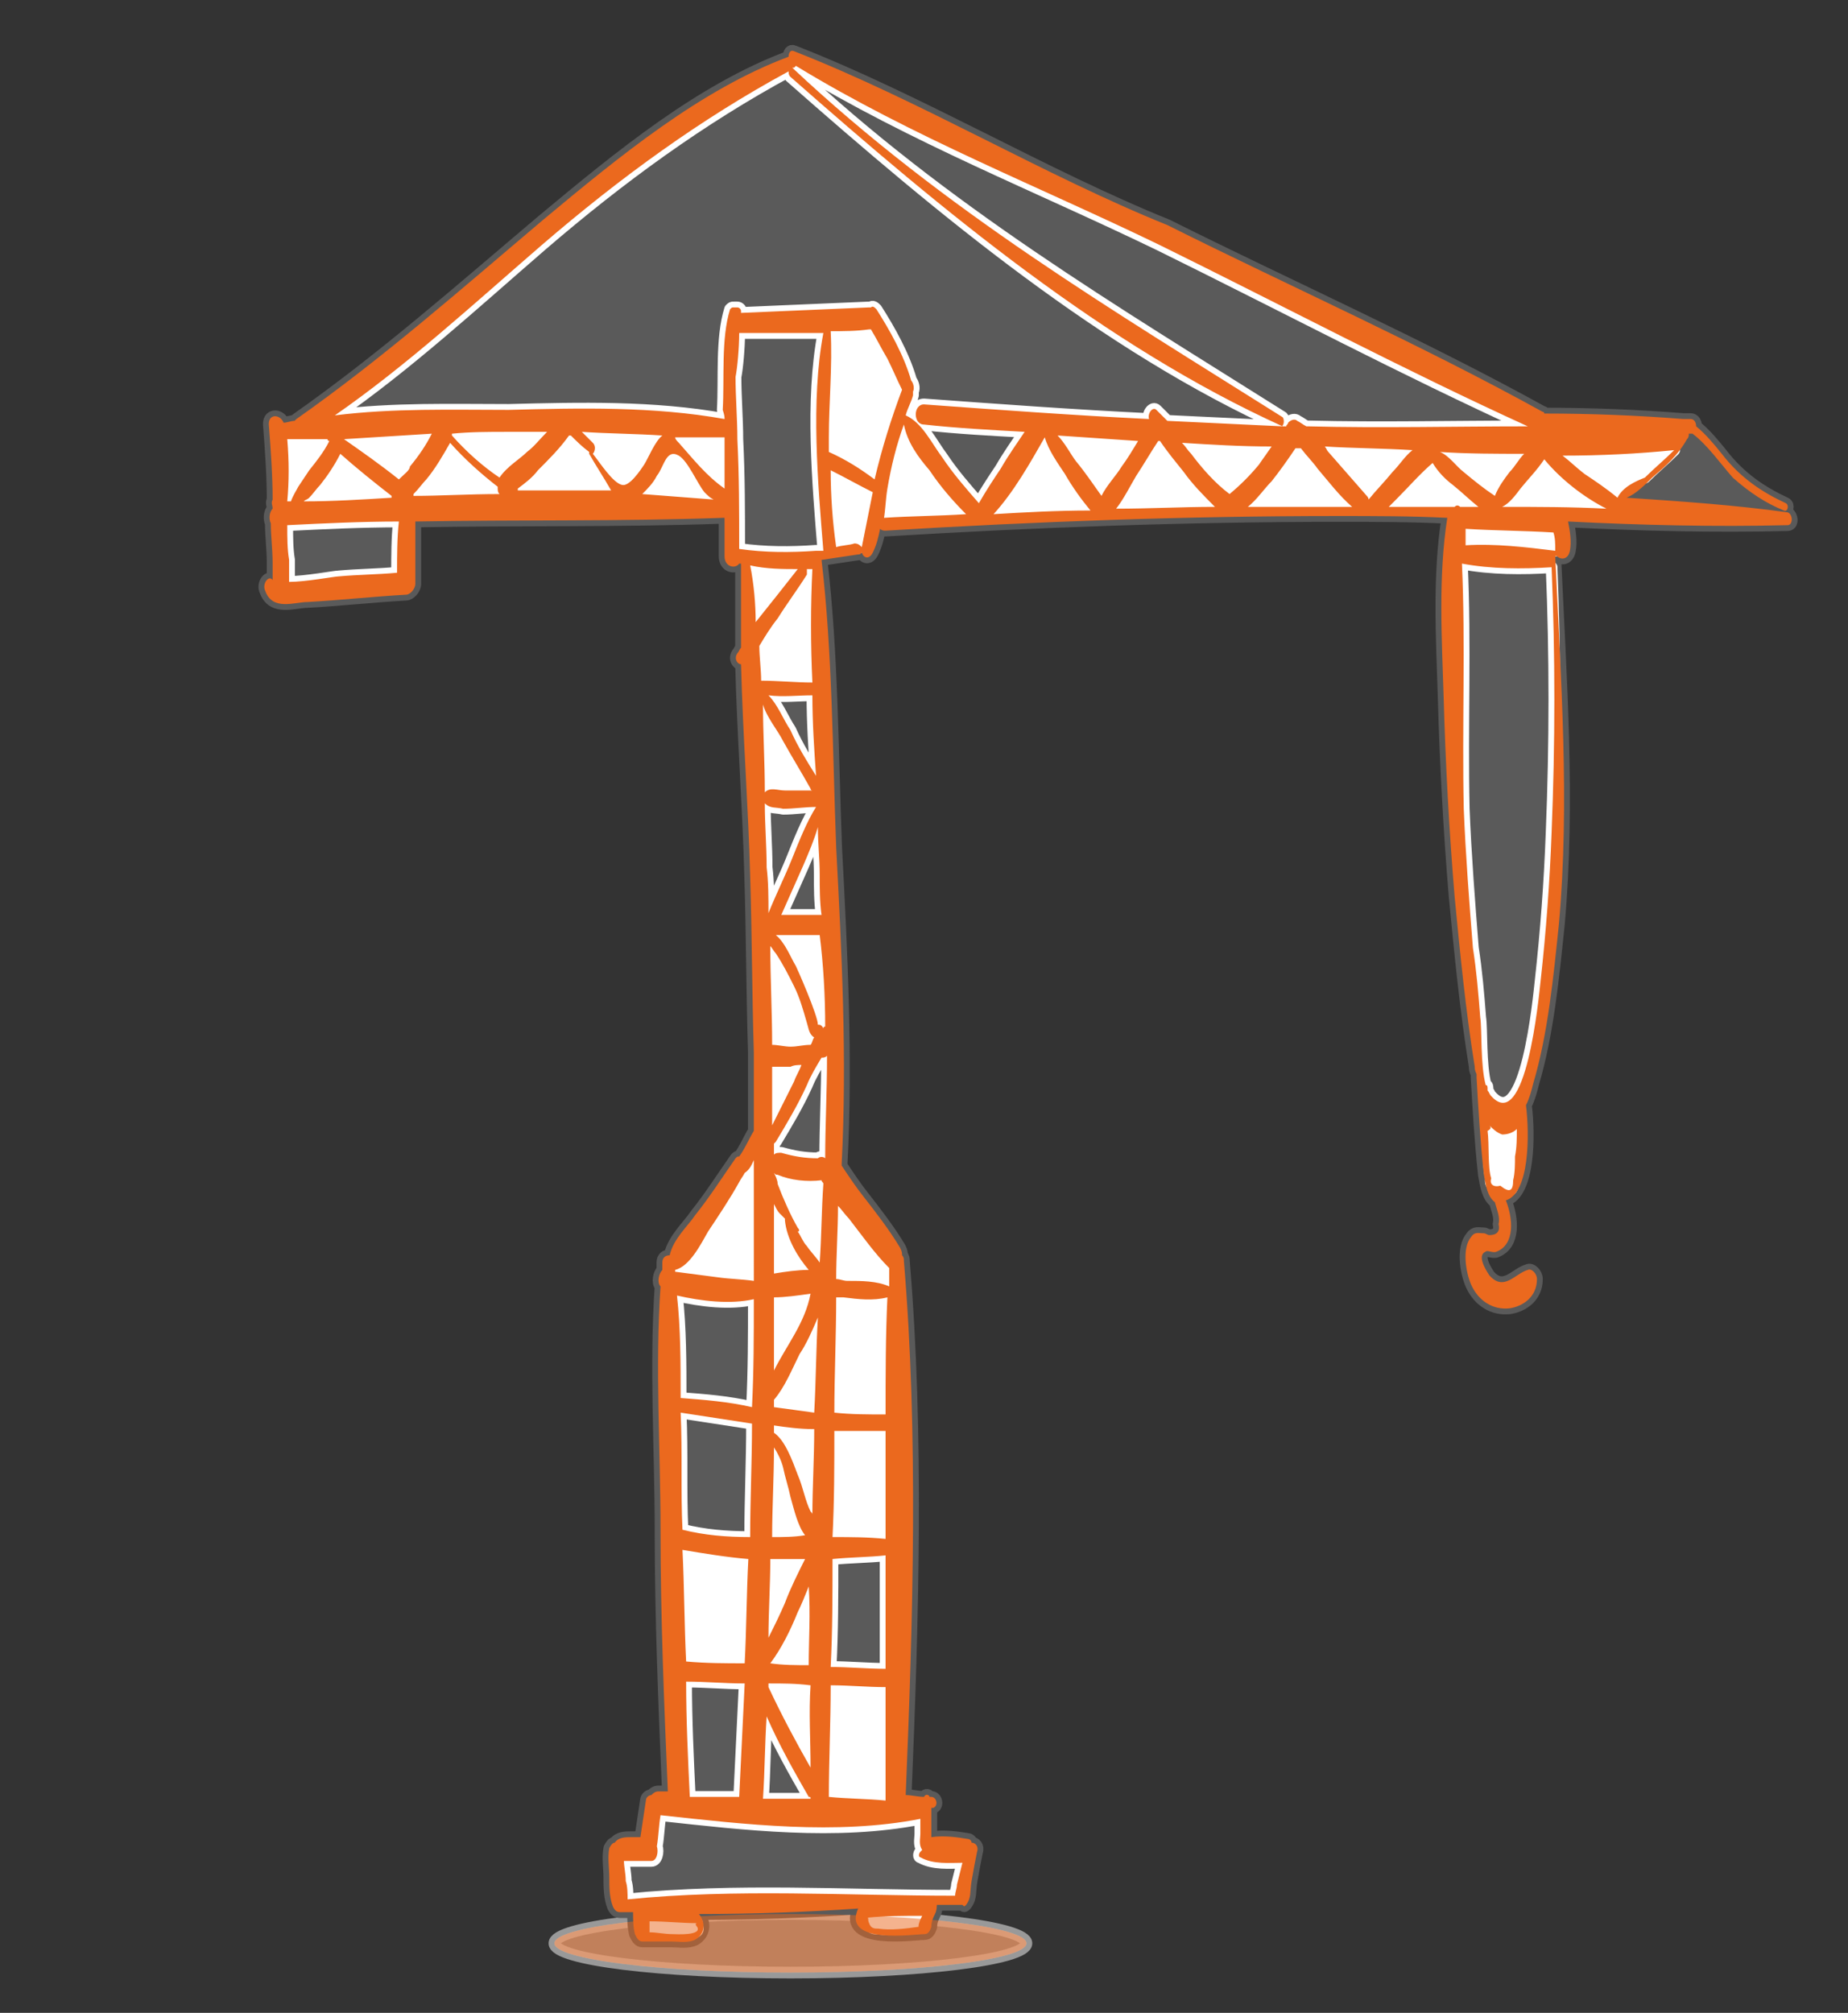 <?xml version="1.0" encoding="UTF-8"?> <svg xmlns="http://www.w3.org/2000/svg" xml:space="preserve" id="Layer_1" x="0" y="0" version="1.1" viewBox="0 0 101 110"><rect x="0" y="0" width="101" height="110" fill="#333333" stroke="none"/><style>.st2,.st3{fill:#5a5a5a;stroke:#fff;stroke-width:.637;stroke-linecap:round;stroke-linejoin:round;stroke-miterlimit:10}.st3{fill:#fff}</style><switch><g><ellipse cx="43.2" cy="106.2" rx="12.9" ry="1.6" style="opacity:.5;fill:#fff;stroke:#fff;stroke-width:.637;stroke-linecap:round;stroke-linejoin:round;stroke-miterlimit:10"></ellipse><path d="M14.5 32.3c.4 1.1 1.6.6 2.3.6 1.8-.1 3.6-.3 5.4-.4.2 0 .5-.3.5-.6v-3.4c5.6-.1 11.2 0 16.8-.2h.1v2.1c0 .6.6.7.8.4h.1v4.6c-.1.1-.1.2-.2.3-.2.3 0 .6.2.6.1 3.9.4 7.8.5 11.6.1 3.2.1 6.4.2 9.6v4.3q0 0 0 0c-.3.5-.5 1-.8 1.4-.1 0-.1 0-.2.1-.7 1-1.4 2.1-2.2 3.1-.4.6-1.2 1.3-1.4 2.2-.2 0-.4.1-.4.4v.4c-.2.2-.3.7-.1.9-.3 4.4 0 8.9 0 13.3 0 4.8.2 9.6.4 14.3H36c-.2 0-.3.1-.4.2-.1 0-.3.1-.3.3-.1.7-.2 1.3-.3 2h-.5c-.3 0-.7 0-.9.3q-.15 0-.3.3c-.1.5 0 1.1 0 1.6s0 1.1.2 1.6c.1.2.2.3.4.3h.7q0 0 0 0c0 .4 0 .8.1 1.2.1.2.2.4.4.4h1.6c.4 0 .9.1 1.3-.1.5-.3.6-.9.2-1.4q0 0 0 0 4.35 0 8.7-.3c-.9 2 3.1 1.4 3.6 1.4.2 0 .3-.1.4-.4 0-.3.1-.5.2-.7s.1-.4.1-.5h1.4c.1.1.1.1.2 0 .3-.4.2-.7.3-1.3s.2-1.1.3-1.6c.1-.3-.1-.5-.3-.5 0-.1-.1-.2-.2-.2-.6-.1-1.3-.2-2-.1v-1.6h.1c.3-.1.2-.6-.1-.6h-.1c0-.1-.2-.2-.3 0-.3 0-.7-.1-1-.1.4-9.6.7-19.7-.1-29.2 0-.1 0-.2-.1-.3 0-.1 0-.2-.1-.4-.6-1-1.3-1.9-2-2.8-.4-.5-.8-1.1-1.2-1.7v-.1c.3-5.8 0-11.6-.3-17.3-.2-5.2-.2-10.6-.8-15.7.7-.1 1.3-.2 2-.3.1 0 .1 0 .2-.1.1.3.4.4.6 0s.3-.8.4-1.3c.1.1.2.1.3.1 8.2-.5 16.5-.8 24.7-.8 2 0 4 0 6 .1-.5 3.2-.3 6.6-.2 9.8.1 3.6.3 7.3.6 10.9.3 3.1.6 6.2 1.1 9.3 0 .1 0 .2.1.4v.2c.1 1.7.2 3.5.4 5.3.1.6.2 1.2.6 1.5.1.4.3.8.2 1.2.1.4-.1.6-.5.6-.1 0-.2-.1-.3-.1-.3 0-.5-.1-.7.2-.5.6-.3 1.9 0 2.6.4.9 1.2 1.4 2.1 1.3.7-.1 1.5-.6 1.5-1.6 0-.3-.3-.6-.5-.5-.7.2-1.3 1.2-2.1.3-.2-.3-.7-1.1-.2-1.3.1-.1.4.1.6 0 1-.4.9-1.8.5-2.8 1.3-.4 1.3-3.6 1.1-5.2.2-.4.3-.8.4-1.2.8-2.7 1.1-5.8 1.4-8.7.6-6.7.1-13.4-.2-20.1h.1c.2.2.6.2.7-.3s0-1.1-.1-1.6c4 .2 8 .3 12 .2.3 0 .3-.5 0-.7-8.1-6.1-11.6-7-8.8-.8.5-.2 1-.7 1.4-1.1.7-.6 1.4-1.2 1.9-2.1.1-.1.1-.2.1-.3h.2c.8.6 1.5 1.6 2.2 2.4.9.8 1.8 1.4 2.8 1.8.2.1.3-.3.1-.4-1.3-.6-2.5-1.4-3.5-2.7-.4-.5-.9-1.1-1.4-1.5 0-.2-.1-.4-.3-.4H92q0 0 0 0c-2.5-.2-5.1-.3-7.6-.3 0 0 0-.1-.1-.1-6.7-3.7-13.7-6.8-20.5-10.2-6.7-2.7-13.5-6.8-20.4-9.5-.2-.1-.3.1-.3.3-4.8 1.8-9.2 5.4-13.4 8.9-4.5 3.8-8.8 7.6-13.5 10.9l-.1.1c-.2 0-.4.1-.6.1-.2-.5-.9-.5-.8.2.1 1.3.2 2.7.2 4q0 0 0 0c-.1.2 0 .3 0 .5-.2.2-.2.6-.1.8 0 .7.1 1.4.1 2.2v.9c-.2-.3-.6.2-.4.6" style="fill:#5a5a5a;stroke:#5a5a5a;stroke-width:.637;stroke-linecap:round;stroke-linejoin:round;stroke-miterlimit:10"></path><path d="M83.5 23.3c-4 0-8 .1-12 0h-.1c-.2-.1-.3-.2-.5-.3-.1-.1-.3-.1-.5.1 0 .1-.1.1-.1.2H70c.2 0 .2-.4.1-.5C60.9 17 51.6 11.5 43.3 3.7q0 0 0 0h.1l.1-.1c6.4 3.9 13.3 6.6 19.9 9.8 6.7 3.3 13.3 6.8 20.1 9.9" class="st2"></path><path d="M83.3 24.8c-.3.3-.5.7-.8 1-.3.4-.6.8-.8 1.3-.6-.4-1.1-.8-1.7-1.3-.4-.3-.8-.9-1.3-1.1 1.5.1 3.1.1 4.6.1M88.4 27.2c-.6-.5-1.2-.9-1.8-1.3-.4-.3-.8-.7-1.2-1 2.1 0 4.1-.1 6.1-.3-.5.5-1.1 1-1.6 1.5-.5.2-1.2.5-1.5 1.1M82.1 27.7c.4-.2.7-.6 1-1 .4-.5.9-1 1.3-1.6.9 1.1 2.2 2.1 3.4 2.7-1.9-.1-3.8-.1-5.7-.1M85 30.1c-1.6-.2-3.3-.4-4.9-.3v-.9c1.6.1 3.2.1 4.8.2.1.3.1.6.1 1M81.4 61.5c.2.2.4.4.7.5.3 0 .6-.1.8-.3 0 .5 0 1-.1 1.5 0 .4 0 .9-.1 1.3 0 .6-.2.7-.7.3-.4.1-.6-.1-.5-.4-.2-.6-.1-1.9-.2-2.6.2-.1.2-.2.1-.3" class="st3"></path><path d="M79.9 30.8c1.6.3 3.3.3 4.9.2.2 4.8.2 9.6 0 14.5q-.15 4.05-.6 8.1c-.1.9-.8 8.4-2.7 6.3-.1-.1-.1-.2-.2-.3v-.1c0-.1 0-.2-.1-.2-.3-1.1-.2-3.1-.3-3.7-.1-1.3-.2-2.5-.4-3.8-.2-2.5-.4-5.1-.5-7.6-.1-4.5.1-9-.1-13.4" class="st2"></path><path d="m75.9 27.7.4-.4c.7-.7 1.3-1.4 2-2q0 0 0 0c.3.5.7.9 1.1 1.2.5.4.9.8 1.4 1.2h-1q-.15-.15-.3 0zM74.7 27.1l-2.1-2.4c-.1-.1-.1-.2-.2-.3 1.6.1 3.2.1 4.8.2-.4.3-.7.8-1.1 1.2-.4.5-.9 1-1.3 1.5 0 0 0-.1-.1-.2M68.2 27.7c.5-.4.9-1 1.3-1.4.4-.5.9-1.2 1.3-1.8h.3c.3.4.7.8.9 1.1.6.7 1.2 1.5 1.9 2.1h-5.7M67.2 27c-.8-.6-1.5-1.4-2.1-2.2-.2-.2-.3-.4-.5-.6 1.6.1 3.2.2 4.9.2-.2.3-.5.7-.7 1-.5.6-1 1.1-1.6 1.6M61 27.8c.4-.5.8-1.3 1.1-1.8.4-.6.8-1.3 1.2-1.9h.1c.4.6.9 1.2 1.3 1.7.5.7 1.1 1.3 1.7 1.9-1.8 0-3.6.1-5.4.1M58.8 25.2c-.3-.4-.6-1-1-1.4 1.5.1 2.9.2 4.4.3-.3.5-.6 1-.9 1.4-.3.5-.8 1-1.1 1.6-.5-.7-.9-1.3-1.4-1.9M54.3 28.1c1.1-1.2 2-2.8 2.8-4.2.2.7.7 1.4 1.1 2 .4.7.9 1.4 1.4 2-1.9 0-3.6.1-5.3.2M48.3 28.4c.1-.6.1-1.1.2-1.7.2-1.2.5-2.4.9-3.5.2 1 .8 1.8 1.4 2.5.6.9 1.3 1.7 2 2.4-1.5.1-3 .1-4.5.2zM45.4 25.7c.8.4 1.5.8 2.3 1.2l-.6 3c-.1-.1-.2-.2-.4-.2-.3.1-.7.1-1 .2q-.3-2.1-.3-4.2M45.3 23.9c0-1.9.2-3.9.1-5.8.7 0 1.4 0 2.1-.1h.1c.3.5.6 1.1.9 1.6.3.6.5 1.1.8 1.7-.6 1.6-1.1 3.2-1.5 4.9-.8-.6-1.6-1.1-2.5-1.5zM45.1 56.1s-.1 0-.1.1c-.1-.2-.2-.2-.3-.2 0-.5-1.1-3-1.2-3.2-.3-.5-.6-1.3-1.1-1.7h2.4q0 0 0 0c.2 1.6.3 3.3.3 5M44.1 31.1h.3c-.1 2-.1 4.1 0 6.2-.9 0-1.9-.1-2.8-.1 0-.6-.1-1.3-.1-1.9.3-.5.6-1 1-1.5.5-.8 1.1-1.6 1.6-2.4zM42.3 65.8c.1.2.2.4.3.5l.3.3v.1c.1 1 .7 2 1.3 2.7-.6 0-1.3.1-1.9.2zM42.3 70.9c.6 0 1.3-.1 2-.2-.3 1.6-1.3 2.8-2 4.2zM42.3 64.1c.1.1.1.1.2.1.7.3 1.6.4 2.4.3 0 .1.1.1.1.2-.1 1.4-.1 2.9-.2 4.3-.2-.3-.5-.6-.7-.9-.2-.2-.3-.5-.5-.8.1 0 .1-.1 0-.2-.4-.7-.8-1.6-1.1-2.4 0-.2-.1-.4-.2-.6M44.7 72c-.1 1.7-.1 3.4-.2 5.2-.7-.1-1.5-.2-2.2-.3v-.4c.6-.7 1-1.7 1.4-2.5.4-.6.7-1.3 1-2M44.3 96.6c-.8-1.4-1.6-2.9-2.3-4.4V92c.8 0 1.5 0 2.3.1-.1 1.5 0 3 0 4.5M44.2 91c-.7 0-1.4 0-2.1-.1.6-.8 1.1-1.8 1.5-2.8.2-.4.4-.9.6-1.4.1 1.5 0 2.9 0 4.3M42 89.5c0-1.4.1-2.9.1-4.3H44c-.4.8-.8 1.6-1.1 2.4-.3.7-.6 1.3-.9 1.9M42.2 84c0-1.6.1-3.2.1-4.9.2.3.4.7.5 1.1.1.5.3 1.1.4 1.6.2.7.4 1.6.8 2.1-.6.1-1.2.1-1.8.1M42.1 51.7c.1.1.2.3.3.4.4.6.7 1.2 1 1.8s.5 1.3.7 2c.1.3.1.6.4.8q0 0 0 0c-.1.1-.1.3-.2.4-.4 0-.7.1-1.1.1-.3 0-.7-.1-1-.1 0-1.8-.1-3.6-.1-5.4M43.8 58.2c-.1.3-.3.6-.4.9l-1.2 2.4v-3.2h1c.2-.1.4-.1.6-.1M44.5 78.1c0 1.6-.1 3.2-.1 4.7 0-.1 0-.1-.1-.2-.3-.6-.4-1.3-.7-2-.3-.8-.7-1.9-1.3-2.3v-.4c.7.1 1.4.2 2.2.2" class="st3"></path><path d="M44.3 98.3h-2.6c.1-1.5.1-3 .2-4.5.7 1.6 1.5 3 2.3 4.4.1 0 .1 0 .1.1q0-.15 0 0" class="st2"></path><path d="M41.7 38.5c.2.7.8 1.4 1.1 2 .5.9 1 1.7 1.5 2.6 0 .1.1.1.1.1h-1.5c-.4 0-.8-.2-1.1.1 0-1.7-.1-3.2-.1-4.8" class="st3"></path><path d="M44.4 38c0 1.5.1 3 .2 4.4-.5-.8-1-1.6-1.4-2.5-.4-.6-.7-1.4-1.2-1.9.8.1 1.6 0 2.4 0M44.6 44.1s.1 0 0 0q.15 0 0 0c-.5.8-.9 1.8-1.3 2.8s-.9 2-1.3 3c0-.8 0-1.7-.1-2.5 0-1.2-.1-2.3-.1-3.5.3.3.6.2 1 .3.6 0 1.2-.1 1.8-.1M44.7 45.2c0 .9.1 1.7.1 2.6 0 .7 0 1.5.1 2.2q0 0 0 0h-2.2l1.2-2.7c.3-.7.6-1.4.8-2.1M45.1 63.3c-.1-.1-.3-.1-.4 0-.7 0-1.3-.1-2-.3-.2 0-.3 0-.4.1v-.6l.1-.1c.6-1 1.2-2 1.7-3.1.2-.5.5-1 .8-1.5.1 0 .2 0 .3-.1 0 2-.1 3.8-.1 5.6" class="st2"></path><path d="M45.4 92.1c1 0 2 .1 3 .1v6.2c-1-.1-2.1-.1-3.1-.2 0-2 .1-4 .1-6.1" class="st3"></path><path d="M45.5 85.2c1-.1 2-.1 2.9-.2v6.2c-1 0-2-.1-3-.1.1-2 .1-3.9.1-5.9" class="st2"></path><path d="M45.6 78.2h2.8v5.9c-1-.1-1.9-.1-2.9-.1.1-2 .1-3.9.1-5.8M45.7 70.9h.4c.8.1 1.6.2 2.4 0-.1 2.1-.1 4.3-.1 6.4-.9 0-1.9 0-2.8-.1 0-2 .1-4.2.1-6.3M48.6 69.3q0 0 0 0v1c-.7-.3-1.5-.3-2.3-.3-.2 0-.4-.1-.6-.1 0-1.3.1-2.7.1-4 .2.2.4.5.6.7.7.9 1.4 1.9 2.2 2.7q0 0 0 0M47.4 104.8c1-.1 2-.1 3-.1-.1.2-.2.4-.2.6-.7.1-1.5.2-2.2.1-.2 0-.4 0-.5-.3-.1-.2 0-.3-.1-.3M35.5 105.6v-.6c.9 0 1.8.1 2.6.1-.1 0-.1.1 0 .2.3.5-1.2.4-1.3.4-.5 0-.9-.1-1.3-.1" class="st3"></path><path d="M50.3 99.4v.8c0 .3-.1.6.1.9l-.1.1c-.1.1-.1.3 0 .3.7.4 1.6.3 2.3.3l-.3 1.2c0 .2-.1.4-.1.6-5.9 0-12-.4-17.9.2 0-.3 0-.7-.1-1 0-.4-.1-.8-.1-1.1h1.5c.3 0 .4-.5.3-.8.1-.6.1-1.1.2-1.7q0 0 0 0c4.6.5 9.6 1.1 14.2.2" class="st2"></path><path d="M37.5 90.8c-.1-2-.1-4.1-.2-6.1 1.2.2 2.4.4 3.6.5-.1 1.9-.1 3.8-.2 5.7-1 0-2.1 0-3.2-.1" class="st3"></path><path d="M40.7 92c-.1 2.1-.2 4.2-.3 6.2h-2.7c-.1-2.1-.2-4.2-.2-6.3 1.1 0 2.1.1 3.2.1M37.3 83.6c-.1-2.1 0-4.2-.1-6.4l3.9.6c0 2.1-.1 4.1-.1 6.2-1.3 0-2.5-.1-3.7-.4M37.2 76.4c0-1.9 0-3.8-.2-5.6 1.3.3 2.9.5 4.2.2 0 2 0 3.9-.1 5.9-1.3-.3-2.6-.4-3.9-.5" class="st2"></path><path d="M41.2 63.4V70c-.7-.1-1.3-.1-2-.2-.8-.1-1.5-.2-2.3-.3v-.1c.8-.2 1.4-1.4 1.8-2.1.6-.9 1.2-1.8 1.7-2.7.1-.2.2-.3.3-.5.3-.2.4-.5.5-.7M41 30.9c.9.2 1.8.2 2.6.2-.7.9-1.5 1.9-2.3 2.9 0-1-.1-2.1-.3-3.1" class="st3"></path><path d="M40.4 18.2q0 0 0 0H45c-.7 3.7-.3 8.2 0 11.9h-.4q0 0 0 0c-1.4.1-2.8.1-4.2-.1 0-2 0-4-.1-6 0-1.1-.1-2.3-.1-3.4.1-.5.2-1.6.2-2.4" class="st2"></path><path d="M39.6 22.9c-3.9-.7-7.9-.6-11.8-.5-3.1 0-6.3-.1-9.5.3 3.9-2.7 7.6-6.1 11.3-9.3 4.3-3.7 8.7-6.9 13.5-9.5 0 .1 0 .2.1.3 8.4 7.4 17.2 14.7 26.9 19.1q0 0 0 0l-6.3-.3-.6-.6c-.2-.2-.5.2-.4.5q0 0 0 0c-4.1-.2-8.2-.5-12.3-.8-.6 0-.6 1.1 0 1.1 1.8.2 3.7.3 5.5.4-.4.6-.9 1.3-1.3 2-.4.6-.8 1.2-1.2 1.9-.7-.8-1.4-1.6-2-2.5-.6-.8-1.1-1.9-2-2.3.1-.4.3-.7.4-1.1v-.2c.1-.2 0-.5-.1-.6-.4-1.4-1.2-2.8-1.9-3.9-.1-.1-.2-.2-.3-.1h-.1c-2.3.1-4.7.2-7 .3V17c0-.1-.1-.2-.2-.2h-.2c-.1 0-.1 0-.2.1-.5 1.6-.3 3.8-.4 5.5.1.3.1.4.1.5" class="st2"></path><path d="M21.4 27.2q0 0 0 0c-1.6.1-3.2.2-4.8.2.1-.1.2-.1.3-.2.2-.2.4-.5.6-.7.4-.5.8-1.1 1.1-1.7.9.8 1.9 1.6 2.8 2.3zM37.1 24.2c-.1-.1-.2-.2-.2-.3h2.7v2.8c-1-.7-1.7-1.6-2.5-2.5M35.1 27c.3-.3.6-.6.8-1 .4-.5.5-1.5 1.2-1.1.5.3 1 1.5 1.4 2 .2.2.3.3.5.4zM34 26.5c-.5-.1-1.2-1.2-1.6-1.7.1-.1.2-.4 0-.6l-.6-.6c1.5.1 2.9.1 4.4.2-.4.3-.8 1.3-1 1.6s-.8 1.2-1.2 1.1M28.3 26.7c.4-.3.8-.6 1.1-1 .6-.6 1.2-1.2 1.7-1.9h.1q0 0 0 0c.3.3.6.6 1 .9q0 0 0 0v.1c.4.7.8 1.3 1.2 2h-5.1zM27.3 26.1c-.9-.6-1.8-1.4-2.6-2.3v-.1c1-.1 2-.1 3-.1h2.2c-.4.4-.7.8-1.1 1.1-.4.4-1.1.8-1.5 1.4M22.6 27.1V27c.3-.3.5-.6.7-.8.5-.6.9-1.3 1.3-2 .8.9 1.7 1.7 2.6 2.4 0 .2 0 .3.1.4-1.7 0-3.2.1-4.7.1M21.8 26.2c-1-.8-2-1.5-3-2.2l4.8-.3q-.45.9-1.2 1.8c0 .2-.3.4-.6.7" class="st3"></path><path d="M15.7 28.7c2-.1 4.1-.2 6.1-.2-.1.9-.1 1.9-.1 2.8-1.1.1-2.1.1-3.2.2-.2 0-1.8.3-2.7.3v-1.2c-.1-.6-.1-1.2-.1-1.9" class="st2"></path><path d="M15.7 24h2.2c0 .1.1.1.1.1q0 0 0 0c-.3.6-.7 1.1-1.1 1.6l-.6.9c-.1.2-.3.5-.4.8h-.2c.1-1.1.1-2.2 0-3.4" class="st3"></path><ellipse cx="43.2" cy="106.2" rx="12.9" ry="1.6" style="opacity:.5;fill:#eb691e"></ellipse><path d="M14.5 32.3c.4 1.1 1.6.6 2.3.6 1.8-.1 3.6-.3 5.4-.4.2 0 .5-.3.5-.6v-3.4c5.6-.1 11.2 0 16.8-.2h.1v2.1c0 .6.6.7.8.4h.1v4.6c-.1.1-.1.2-.2.3-.2.3 0 .6.2.6.1 3.9.4 7.8.5 11.6.1 3.2.1 6.4.2 9.6v4.3c-.3.5-.5 1-.8 1.4-.1 0-.1 0-.2.1-.7 1-1.4 2.1-2.2 3.1-.4.6-1.2 1.3-1.4 2.2-.2 0-.4.1-.4.4v.4c-.2.2-.3.7-.1.9-.3 4.4 0 8.9 0 13.3 0 4.8.2 9.6.4 14.3H36c-.2 0-.3.1-.4.2-.1 0-.3.1-.3.3-.1.7-.2 1.3-.3 2h-.5c-.3 0-.7 0-.9.3q-.15 0-.3.3c-.1.5 0 1.1 0 1.6s0 1.1.2 1.6c.1.2.2.3.4.3h.7c0 .4 0 .8.1 1.2.1.2.2.4.4.4h1.6c.4 0 .9.1 1.3-.1.5-.3.6-.9.2-1.4q4.35 0 8.7-.3c-.9 2 3.1 1.4 3.6 1.4.2 0 .3-.1.4-.4 0-.3.1-.5.2-.7s.1-.4.1-.5h1.4c.1.1.1.1.2 0 .3-.4.2-.7.3-1.3s.2-1.1.3-1.6c.1-.3-.1-.5-.3-.5 0-.1-.1-.2-.2-.2-.6-.1-1.3-.2-2-.1v-1.6h.1c.3-.1.2-.6-.1-.6h-.1c0-.1-.2-.2-.3 0-.3 0-.7-.1-1-.1.4-9.6.7-19.7-.1-29.2 0-.1 0-.2-.1-.3 0-.1 0-.2-.1-.4-.6-1-1.3-1.9-2-2.8-.4-.5-.8-1.1-1.2-1.7v-.1c.3-5.8 0-11.6-.3-17.3-.2-5.2-.2-10.6-.8-15.7.7-.1 1.3-.2 2-.3.1 0 .1 0 .2-.1.1.3.4.4.6 0s.3-.8.4-1.3c.1.1.2.1.3.1 8.2-.5 16.5-.8 24.7-.8 2 0 4 0 6 .1-.5 3.2-.3 6.6-.2 9.8.1 3.6.3 7.3.6 10.9.3 3.1.6 6.2 1.1 9.3 0 .1 0 .2.1.4v.2c.1 1.7.2 3.5.4 5.3.1.6.2 1.2.6 1.5.1.4.3.8.2 1.2.1.4-.1.6-.5.6-.1 0-.2-.1-.3-.1-.3 0-.5-.1-.7.2-.5.6-.3 1.9 0 2.6.4.9 1.2 1.4 2.1 1.3.7-.1 1.5-.6 1.5-1.6 0-.3-.3-.6-.5-.5-.7.2-1.3 1.2-2.1.3-.2-.3-.7-1.1-.2-1.3.1-.1.4.1.6 0 1-.4.9-1.8.5-2.8 1.3-.4 1.3-3.6 1.1-5.2.2-.4.3-.8.4-1.2.8-2.7 1.1-5.8 1.4-8.7.6-6.7.1-13.4-.2-20.1h.1c.2.2.6.2.7-.3s0-1.1-.1-1.6c4 .2 8 .3 12 .2.3 0 .3-.6 0-.7-2.9-.4-5.8-.6-8.8-.8.5-.2 1-.7 1.4-1.1.7-.6 1.4-1.2 1.9-2.1.1-.1.1-.2.1-.3h.2c.8.6 1.5 1.6 2.2 2.4.9.8 1.8 1.4 2.8 1.8.2.1.3-.3.1-.4-1.3-.6-2.5-1.4-3.5-2.7-.4-.5-.9-1.1-1.4-1.5 0-.2-.1-.4-.3-.4H92c-2.5-.2-5.1-.3-7.6-.3 0 0 0-.1-.1-.1-6.7-3.7-13.7-6.8-20.5-10.2-6.7-2.7-13.5-6.8-20.4-9.5-.2-.1-.3.1-.3.3-4.8 1.8-9.2 5.4-13.4 8.9-4.5 3.8-8.8 7.6-13.5 10.9l-.1.1c-.2 0-.4.1-.6.1-.2-.5-.9-.5-.8.2.1 1.3.2 2.7.2 4-.1.2 0 .3 0 .5-.2.2-.2.6-.1.8 0 .7.1 1.4.1 2.2v.9c-.2-.3-.6.2-.4.6m69-9c-4 0-8 .1-12 0h-.1c-.2-.1-.3-.2-.5-.3-.1-.1-.3-.1-.5.1 0 .1-.1.1-.1.2H70c.2 0 .2-.4.1-.5C60.9 17 51.6 11.5 43.3 3.7h.1l.1-.1c6.4 3.9 13.3 6.6 19.9 9.8 6.7 3.3 13.3 6.8 20.1 9.9m-.2 1.5c-.3.3-.5.7-.8 1-.3.4-.6.8-.8 1.3-.6-.4-1.1-.8-1.7-1.3-.4-.3-.8-.9-1.3-1.1 1.5.1 3.1.1 4.6.1m5.1 2.4c-.6-.5-1.2-.9-1.8-1.3-.4-.3-.8-.7-1.2-1 2.1 0 4.1-.1 6.1-.3-.5.5-1.1 1-1.6 1.5-.5.2-1.2.5-1.5 1.1m-6.3.5c.4-.2.7-.6 1-1 .4-.5.9-1 1.3-1.6.9 1.1 2.2 2.1 3.4 2.7-1.9-.1-3.8-.1-5.7-.1m2.9 2.4c-1.6-.2-3.3-.4-4.9-.3v-.9c1.6.1 3.2.1 4.8.2.1.3.1.6.1 1m-3.6 31.4c.2.2.4.4.7.5.3 0 .6-.1.8-.3 0 .5 0 1-.1 1.5 0 .4 0 .9-.1 1.3 0 .6-.2.7-.7.3-.4.1-.6-.1-.5-.4-.2-.6-.1-1.9-.2-2.6.2-.1.2-.2.1-.3m-1.5-30.7c1.6.3 3.3.3 4.9.2.2 4.8.2 9.6 0 14.5q-.15 4.05-.6 8.1c-.1.9-.8 8.4-2.7 6.3-.1-.1-.1-.2-.2-.3v-.1c0-.1 0-.2-.1-.2-.3-1.1-.2-3.1-.3-3.7-.1-1.3-.2-2.5-.4-3.8-.2-2.5-.4-5.1-.5-7.6-.1-4.5.1-9-.1-13.4m-4-3.1.4-.4c.7-.7 1.3-1.4 2-2 .3.5.7.9 1.1 1.2.5.4.9.8 1.4 1.2h-1q-.15-.15-.3 0zm-1.2-.6-2.1-2.4c-.1-.1-.1-.2-.2-.3 1.6.1 3.2.1 4.8.2-.4.3-.7.8-1.1 1.2-.4.5-.9 1-1.3 1.5 0 0 0-.1-.1-.2m-6.5.6c.5-.4.9-1 1.3-1.4.4-.5.9-1.2 1.3-1.8h.3c.3.4.7.8.9 1.1.6.7 1.2 1.5 1.9 2.1h-5.7m-1-.7c-.8-.6-1.5-1.4-2.1-2.2-.2-.2-.3-.4-.5-.6 1.6.1 3.2.2 4.9.2-.2.3-.5.7-.7 1-.5.6-1 1.1-1.6 1.6m-6.2.8c.4-.5.8-1.3 1.1-1.8.4-.6.8-1.3 1.2-1.9h.1c.4.6.9 1.2 1.3 1.7.5.7 1.1 1.3 1.7 1.9-1.8 0-3.6.1-5.4.1m-2.2-2.6c-.3-.4-.6-1-1-1.4 1.5.1 2.9.2 4.4.3-.3.5-.6 1-.9 1.4-.3.5-.8 1-1.1 1.6-.5-.7-.9-1.3-1.4-1.9m-4.5 2.9c1.1-1.2 2-2.8 2.8-4.2.2.7.7 1.4 1.1 2 .4.7.9 1.4 1.4 2-1.9 0-3.6.1-5.3.2m-6 .3c.1-.6.1-1.1.2-1.7.2-1.2.5-2.4.9-3.5.2 1 .8 1.8 1.4 2.5.6.9 1.3 1.7 2 2.4-1.5.1-3 .1-4.5.2zm-2.9-2.7c.8.4 1.5.8 2.3 1.2l-.6 3c-.1-.1-.2-.2-.4-.2-.3.1-.7.1-1 .2q-.3-2.1-.3-4.2m-.1-1.8c0-1.9.2-3.9.1-5.8.7 0 1.4 0 2.1-.1h.1c.3.5.6 1.1.9 1.6.3.6.5 1.1.8 1.7-.6 1.6-1.1 3.2-1.5 4.9-.8-.6-1.6-1.1-2.5-1.5zm-.2 32.2s-.1 0-.1.1c-.1-.2-.2-.2-.3-.2 0-.5-1.1-3-1.2-3.2-.3-.5-.6-1.3-1.1-1.7h2.4c.2 1.6.3 3.3.3 5m-1-25h.3c-.1 2-.1 4.1 0 6.2-.9 0-1.9-.1-2.8-.1 0-.6-.1-1.3-.1-1.9.3-.5.6-1 1-1.5.5-.8 1.1-1.6 1.6-2.4zm-1.8 34.7c.1.2.2.4.3.5l.3.3v.1c.1 1 .7 2 1.3 2.7-.6 0-1.3.1-1.9.2zm0 5.1c.6 0 1.3-.1 2-.2-.3 1.6-1.3 2.8-2 4.2zm0-6.8c.1.1.1.1.2.1.7.3 1.6.4 2.4.3 0 .1.1.1.1.2-.1 1.4-.1 2.9-.2 4.3-.2-.3-.5-.6-.7-.9-.2-.2-.3-.5-.5-.8.1 0 .1-.1 0-.2-.4-.7-.8-1.6-1.1-2.4 0-.2-.1-.4-.2-.6m2.4 7.9c-.1 1.7-.1 3.4-.2 5.2-.7-.1-1.5-.2-2.2-.3v-.4c.6-.7 1-1.7 1.4-2.5.4-.6.7-1.3 1-2m-.4 24.6c-.8-1.4-1.6-2.9-2.3-4.4V92c.8 0 1.5 0 2.3.1-.1 1.5 0 3 0 4.5m-.1-5.6c-.7 0-1.4 0-2.1-.1.6-.8 1.1-1.8 1.5-2.8.2-.4.4-.9.6-1.4.1 1.5 0 2.9 0 4.3M42 89.5c0-1.4.1-2.9.1-4.3H44c-.4.8-.8 1.6-1.1 2.4-.3.7-.6 1.3-.9 1.9m.2-5.5c0-1.6.1-3.2.1-4.9.2.3.4.7.5 1.1.1.5.3 1.1.4 1.6.2.7.4 1.6.8 2.1-.6.1-1.2.1-1.8.1m-.1-32.3c.1.1.2.3.3.4.4.6.7 1.2 1 1.8s.5 1.3.7 2c.1.3.1.6.4.8-.1.1-.1.3-.2.4-.4 0-.7.1-1.1.1-.3 0-.7-.1-1-.1 0-1.8-.1-3.6-.1-5.4m1.7 6.5c-.1.3-.3.6-.4.9l-1.2 2.4v-3.2h1c.2-.1.4-.1.6-.1m.7 19.9c0 1.6-.1 3.2-.1 4.7 0-.1 0-.1-.1-.2-.3-.6-.4-1.3-.7-2-.3-.8-.7-1.9-1.3-2.3v-.4c.7.1 1.4.2 2.2.2m-.2 20.2h-2.6c.1-1.5.1-3 .2-4.5.7 1.6 1.5 3 2.3 4.4.1 0 .1 0 .1.1q0-.15 0 0m-2.6-59.8c.2.7.8 1.4 1.1 2 .5.9 1 1.7 1.5 2.6 0 .1.1.1.1.1h-1.5c-.4 0-.8-.2-1.1.1 0-1.7-.1-3.2-.1-4.8m2.7-.5c0 1.5.1 3 .2 4.4-.5-.8-1-1.6-1.4-2.5-.4-.6-.7-1.4-1.2-1.9.8.1 1.6 0 2.4 0m.2 6.1s.1 0 0 0q.15 0 0 0c-.5.8-.9 1.8-1.3 2.8s-.9 2-1.3 3c0-.8 0-1.7-.1-2.5 0-1.2-.1-2.3-.1-3.5.3.3.6.2 1 .3.6 0 1.2-.1 1.8-.1m.1 1.1c0 .9.1 1.7.1 2.6 0 .7 0 1.5.1 2.2h-2.2l1.2-2.7c.3-.7.6-1.4.8-2.1m.4 18.1c-.1-.1-.3-.1-.4 0-.7 0-1.3-.1-2-.3-.2 0-.3 0-.4.1v-.6l.1-.1c.6-1 1.2-2 1.7-3.1.2-.5.5-1 .8-1.5.1 0 .2 0 .3-.1 0 2-.1 3.8-.1 5.6m.3 28.8c1 0 2 .1 3 .1v6.2c-1-.1-2.1-.1-3.1-.2 0-2 .1-4 .1-6.1m.1-6.9c1-.1 2-.1 2.9-.2v6.2c-1 0-2-.1-3-.1.1-2 .1-3.9.1-5.9m.1-7h2.8v5.9c-1-.1-1.9-.1-2.9-.1.1-2 .1-3.9.1-5.8m.1-7.3h.4c.8.1 1.6.2 2.4 0-.1 2.1-.1 4.3-.1 6.4-.9 0-1.9 0-2.8-.1 0-2 .1-4.2.1-6.3m2.9-1.6v1c-.7-.3-1.5-.3-2.3-.3-.2 0-.4-.1-.6-.1 0-1.3.1-2.7.1-4 .2.2.4.5.6.7.7.9 1.4 1.9 2.2 2.7m-1.2 35.5c1-.1 2-.1 3-.1-.1.2-.2.4-.2.6-.7.1-1.5.2-2.2.1-.2 0-.4 0-.5-.3-.1-.2 0-.3-.1-.3m-11.9.8v-.6c.9 0 1.8.1 2.6.1-.1 0-.1.1 0 .2.3.5-1.2.4-1.3.4-.5 0-.9-.1-1.3-.1m14.8-6.2v.8c0 .3-.1.6.1.9l-.1.1c-.1.1-.1.3 0 .3.7.4 1.6.3 2.3.3l-.3 1.2c0 .2-.1.4-.1.6-5.9 0-12-.4-17.9.2 0-.3 0-.7-.1-1 0-.4-.1-.8-.1-1.1h1.5c.3 0 .4-.5.3-.8.1-.6.1-1.1.2-1.7 4.6.5 9.6 1.1 14.2.2m-12.8-8.6c-.1-2-.1-4.1-.2-6.1 1.2.2 2.4.4 3.6.5-.1 1.9-.1 3.8-.2 5.7-1 0-2.1 0-3.2-.1m3.2 1.2c-.1 2.1-.2 4.2-.3 6.2h-2.7c-.1-2.1-.2-4.2-.2-6.3 1.1 0 2.1.1 3.2.1m-3.4-8.4c-.1-2.1 0-4.2-.1-6.4l3.9.6c0 2.1-.1 4.1-.1 6.2-1.3 0-2.5-.1-3.7-.4m-.1-7.2c0-1.9 0-3.8-.2-5.6 1.3.3 2.9.5 4.2.2 0 2 0 3.9-.1 5.9-1.3-.3-2.6-.4-3.9-.5m4-13V70c-.7-.1-1.3-.1-2-.2-.8-.1-1.5-.2-2.3-.3v-.1c.8-.2 1.4-1.4 1.8-2.1.6-.9 1.2-1.8 1.7-2.7.1-.2.2-.3.3-.5.3-.2.4-.5.5-.7M41 30.9c.9.2 1.8.2 2.6.2-.7.9-1.5 1.9-2.3 2.9 0-1-.1-2.1-.3-3.1m-.6-12.7H45c-.7 3.7-.3 8.2 0 11.9h-.4c-1.4.1-2.8.1-4.2-.1 0-2 0-4-.1-6 0-1.1-.1-2.3-.1-3.4.1-.5.2-1.6.2-2.4m-.8 4.7c-3.9-.7-7.9-.6-11.8-.5-3.1 0-6.3-.1-9.5.3 3.9-2.7 7.6-6.1 11.3-9.3 4.3-3.7 8.7-6.9 13.5-9.5 0 .1 0 .2.1.3 8.4 7.4 17.2 14.7 26.9 19.1l-6.3-.3-.6-.6c-.2-.2-.5.2-.4.5-4.1-.2-8.2-.5-12.3-.8-.6 0-.6 1.1 0 1.1 1.8.2 3.7.3 5.5.4-.4.6-.9 1.3-1.3 2-.4.6-.8 1.2-1.2 1.9-.7-.8-1.4-1.6-2-2.5-.6-.8-1.1-1.9-2-2.3.1-.4.3-.7.4-1.1v-.2c.1-.2 0-.5-.1-.6-.4-1.4-1.2-2.8-1.9-3.9-.1-.1-.2-.2-.3-.1h-.1c-2.3.1-4.7.2-7 .3V17c0-.1-.1-.2-.2-.2h-.2c-.1 0-.1 0-.2.1-.5 1.6-.3 3.8-.4 5.5.1.3.1.4.1.5m-18.2 4.3c-1.6.1-3.2.2-4.8.2.1-.1.2-.1.3-.2.2-.2.4-.5.6-.7.4-.5.8-1.1 1.1-1.7.9.8 1.9 1.6 2.8 2.3zm15.7-3c-.1-.1-.2-.2-.2-.3h2.7v2.8c-1-.7-1.7-1.6-2.5-2.5m-2 2.8c.3-.3.6-.6.8-1 .4-.5.5-1.5 1.2-1.1.5.3 1 1.5 1.4 2 .2.2.3.3.5.4zm-1.1-.5c-.5-.1-1.2-1.2-1.6-1.7.1-.1.2-.4 0-.6l-.6-.6c1.5.1 2.9.1 4.4.2-.4.3-.8 1.3-1 1.6s-.8 1.2-1.2 1.1m-5.7.2c.4-.3.8-.6 1.1-1 .6-.6 1.2-1.2 1.7-1.9h.1c.3.3.6.6 1 .9v.1c.4.7.8 1.3 1.2 2h-5.1zm-1-.6c-.9-.6-1.8-1.4-2.6-2.3v-.1c1-.1 2-.1 3-.1h2.2c-.4.4-.7.8-1.1 1.1-.4.4-1.1.8-1.5 1.4m-4.7 1V27c.3-.3.5-.6.7-.8.5-.6.9-1.3 1.3-2 .8.9 1.7 1.7 2.6 2.4 0 .2 0 .3.1.4-1.7 0-3.2.1-4.7.1m-.8-.9c-1-.8-2-1.5-3-2.2l4.8-.3q-.45.9-1.2 1.8c0 .2-.3.4-.6.7m-6.1 2.5c2-.1 4.1-.2 6.1-.2-.1.9-.1 1.9-.1 2.8-1.1.1-2.1.1-3.2.2-.2 0-1.8.3-2.7.3v-1.2c-.1-.6-.1-1.2-.1-1.9m0-4.7h2.2c0 .1.1.1.1.1-.3.6-.7 1.1-1.1 1.6l-.6.9c-.1.2-.3.5-.4.8h-.2c.1-1.1.1-2.2 0-3.4" style="fill:#eb691e"></path></g></switch></svg> 